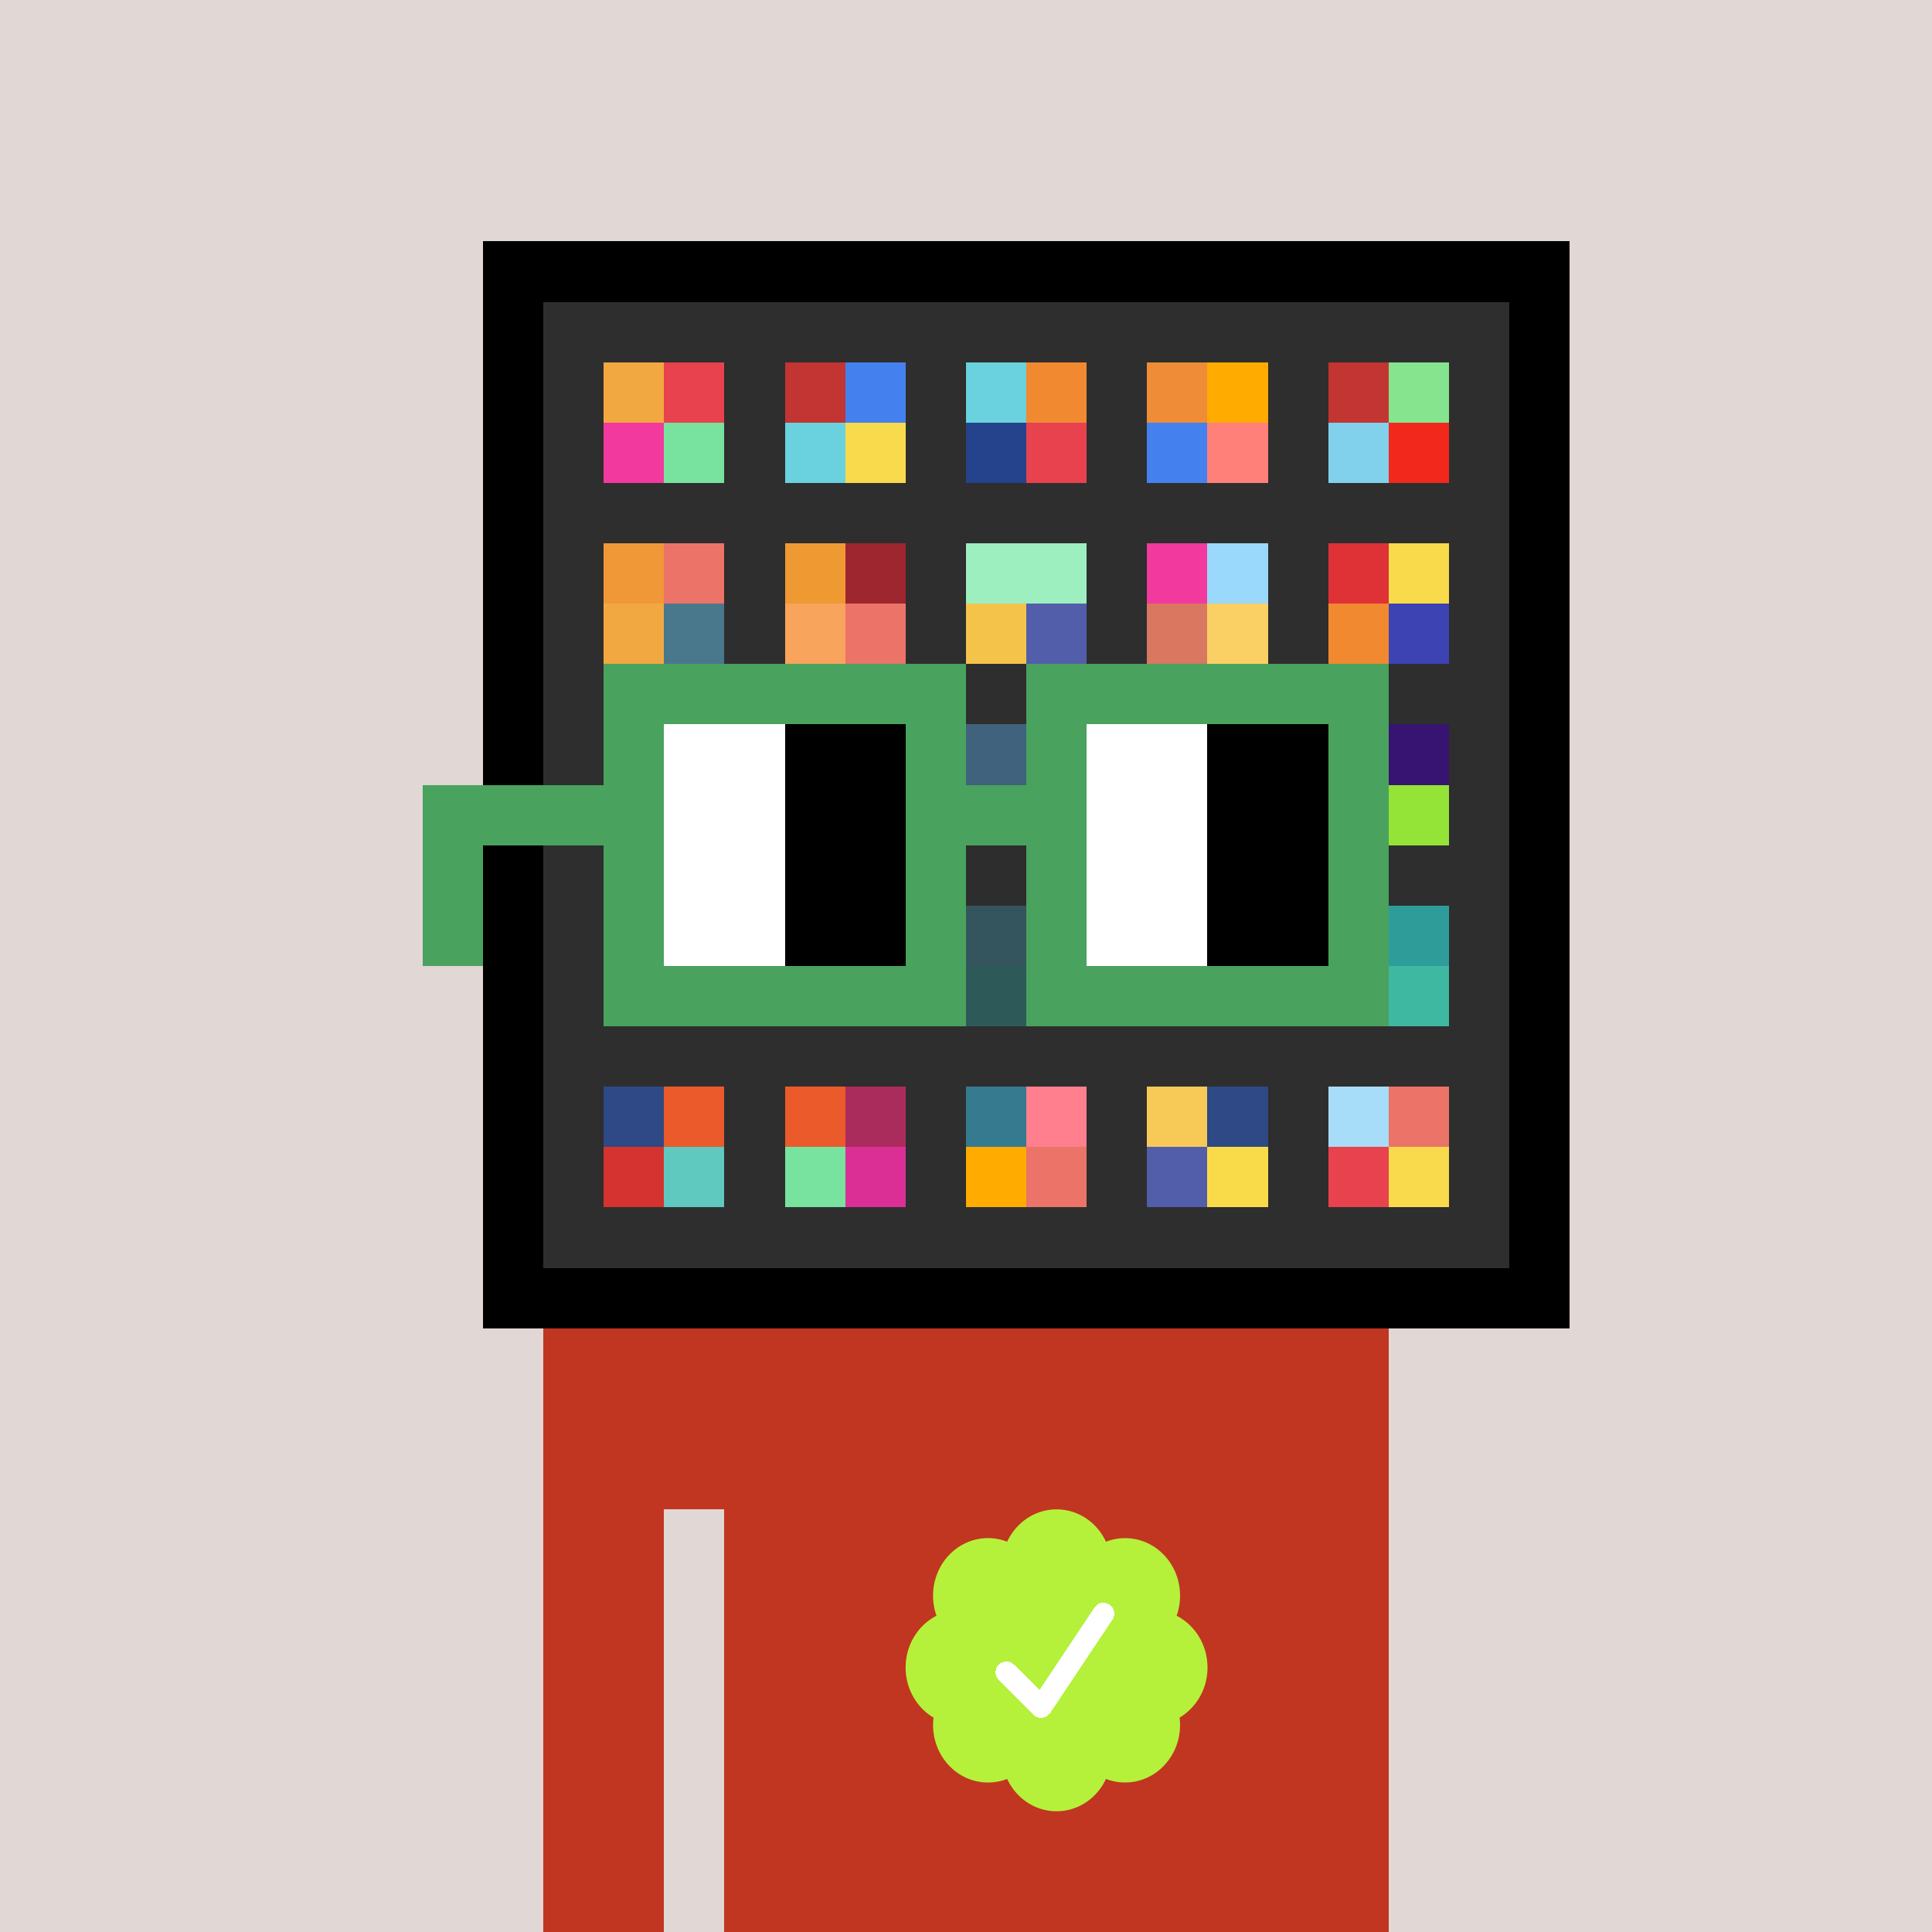 <svg xmlns="http://www.w3.org/2000/svg" viewBox="0 0 320 320" width="2000" height="2000" shape-rendering="crispEdges"><defs><style>.check{fill: #B5F13B}</style></defs><path fill="#E1D7D5" d="M0 0h320v320H0z" /><path fill="#000000" d="M80 40h180v180H80z"/><path fill="#2E2E2E" d="M90 50h160v160H90z"/><path fill="#F2A840" d="M100 60h10v10h-10z"/><path fill="#F2399D" d="M100 70h10v10h-10z"/><path fill="#E8424E" d="M110 60h10v10h-10z"/><path fill="#77E39F" d="M110 70h10v10h-10z"/><path fill="#C23532" d="M130 60h10v10h-10z"/><path fill="#6AD1DE" d="M130 70h10v10h-10z"/><path fill="#4581EE" d="M140 60h10v10h-10z"/><path fill="#F9DA4D" d="M140 70h10v10h-10z"/><path fill="#6AD1DE" d="M160 60h10v10h-10z"/><path fill="#25438C" d="M160 70h10v10h-10z"/><path fill="#F18930" d="M170 60h10v10h-10z"/><path fill="#E8424E" d="M170 70h10v10h-10z"/><path fill="#EF8C37" d="M190 60h10v10h-10z"/><path fill="#4581EE" d="M190 70h10v10h-10z"/><path fill="#FFAB00" d="M200 60h10v10h-10z"/><path fill="#FF8079" d="M200 70h10v10h-10z"/><path fill="#C23532" d="M220 60h10v10h-10z"/><path fill="#81D1EC" d="M220 70h10v10h-10z"/><path fill="#86E48E" d="M230 60h10v10h-10z"/><path fill="#F2281C" d="M230 70h10v10h-10z"/><path fill="#F09837" d="M100 90h10v10h-10z"/><path fill="#F2A840" d="M100 100h10v10h-10z"/><path fill="#EC7368" d="M110 90h10v10h-10z"/><path fill="#49788D" d="M110 100h10v10h-10z"/><path fill="#EF9933" d="M130 90h10v10h-10z"/><path fill="#F9A45C" d="M130 100h10v10h-10z"/><path fill="#9D262F" d="M140 90h10v10h-10z"/><path fill="#EC7368" d="M140 100h10v10h-10z"/><path fill="#9DEFBF" d="M160 90h10v10h-10z"/><path fill="#F4C44A" d="M160 100h10v10h-10z"/><path fill="#9DEFBF" d="M170 90h10v10h-10z"/><path fill="#525EAA" d="M170 100h10v10h-10z"/><path fill="#F2399D" d="M190 90h10v10h-10z"/><path fill="#D97760" d="M190 100h10v10h-10z"/><path fill="#9AD9FB" d="M200 90h10v10h-10z"/><path fill="#FAD064" d="M200 100h10v10h-10z"/><path fill="#DE3237" d="M220 90h10v10h-10z"/><path fill="#F18930" d="M220 100h10v10h-10z"/><path fill="#F9DA4A" d="M230 90h10v10h-10z"/><path fill="#3D43B3" d="M230 100h10v10h-10z"/><path fill="#60B1F4" d="M160 120h10v10h-10z"/><path fill="#371471" d="M230 120h10v10h-10z"/><path fill="#94E337" d="M230 130h10v10h-10z"/><path fill="#4291A8" d="M160 150h10v10h-10z"/><path fill="#2E9D9A" d="M160 160h10v10h-10z"/><path fill="#2E9D9A" d="M230 150h10v10h-10z"/><path fill="#3EB8A1" d="M230 160h10v10h-10z"/><path fill="#2E4985" d="M100 180h10v10h-10z"/><path fill="#D5332F" d="M100 190h10v10h-10z"/><path fill="#EB5A2A" d="M110 180h10v10h-10z"/><path fill="#5FC9BF" d="M110 190h10v10h-10z"/><path fill="#EB5A2A" d="M130 180h10v10h-10z"/><path fill="#77E39F" d="M130 190h10v10h-10z"/><path fill="#AA2C5C" d="M140 180h10v10h-10z"/><path fill="#DB2F96" d="M140 190h10v10h-10z"/><path fill="#367A8F" d="M160 180h10v10h-10z"/><path fill="#FFAB00" d="M160 190h10v10h-10z"/><path fill="#FF7F8E" d="M170 180h10v10h-10z"/><path fill="#EC7368" d="M170 190h10v10h-10z"/><path fill="#F7CA57" d="M190 180h10v10h-10z"/><path fill="#525EAA" d="M190 190h10v10h-10z"/><path fill="#2E4985" d="M200 180h10v10h-10z"/><path fill="#F9DB49" d="M200 190h10v10h-10z"/><path fill="#A7DDF9" d="M220 180h10v10h-10z"/><path fill="#E8424E" d="M220 190h10v10h-10z"/><path fill="#EC7368" d="M230 180h10v10h-10z"/><path fill="#F9DA4D" d="M230 190h10v10h-10z"/><path fill="#C13620" d="M90 220h20v100H90V220Zm20 0h10v30h-10v-30Zm10 0h110v100H120V220Z"/><path class="check" shape-rendering="geometricPrecision" d="M200 276.191c0-3.762-2.083-7.024-5.114-8.572a9.97 9.97 0 0 0 .567-3.333c0-5.262-4.072-9.519-9.091-9.519-1.118 0-2.19.199-3.18.595-1.472-3.184-4.586-5.362-8.181-5.362-3.595 0-6.704 2.184-8.182 5.357a8.604 8.604 0 0 0-3.182-.595c-5.023 0-9.09 4.262-9.09 9.524 0 1.176.198 2.295.565 3.333-3.028 1.548-5.112 4.805-5.112 8.572 0 3.559 1.862 6.661 4.624 8.299-.048.405-.077.81-.077 1.225 0 5.262 4.067 9.523 9.09 9.523 1.12 0 2.191-.204 3.179-.594 1.476 3.175 4.586 5.356 8.183 5.356 3.6 0 6.71-2.181 8.183-5.356.988.387 2.059.59 3.18.59 5.024 0 9.091-4.263 9.091-9.525 0-.413-.029-.818-.079-1.22 2.757-1.637 4.626-4.739 4.626-8.296v-.002Z" /><path fill="#fff" d="m184.249 268.252-10.319 15.476a1.785 1.785 0 0 1-2.478.496l-.274-.224-5.75-5.75a1.784 1.784 0 1 1 2.524-2.524l4.214 4.207 9.106-13.666a1.787 1.787 0 0 1 2.476-.493 1.784 1.784 0 0 1 .501 2.476v.002Z"/><path fill="#2E2E2E" fill-opacity=".6" d="M160 120h10v50h-10z"/><path fill="#fff" d="M130 120h-20v10h20v-10Zm0 10h-20v10h20v-10Zm0 10h-20v10h20v-10Zm0 10h-20v10h20v-10Z"/><path fill="#000" d="M150 120h-20v10h20v-10Zm0 10h-20v10h20v-10Zm0 10h-20v10h20v-10Zm0 10h-20v10h20v-10Z"/><path fill="#fff" d="M200 120h-20v10h20v-10Zm0 10h-20v10h20v-10Zm0 10h-20v10h20v-10Zm0 10h-20v10h20v-10Z"/><path fill="#000" d="M220 120h-20v10h20v-10Zm0 10h-20v10h20v-10Zm0 10h-20v10h20v-10Zm0 10h-20v10h20v-10Z"/><path fill="#49A25E" d="M160 110h-60v10h60v-10Zm70 0h-60v10h60v-10Zm-120 10h-10v10h10v-10Zm50 0h-10v10h10v-10Zm20 0h-10v10h10v-10Zm50 0h-10v10h10v-10Zm0 10h-10v10h10v-10Zm-120 10h-10v10h10v-10Zm50 0h-10v10h10v-10Zm20 0h-10v10h10v-10Zm50 0h-10v10h10v-10Zm-150 0H70v10h10v-10Zm0 10H70v10h10v-10Zm30 0h-10v10h10v-10Zm50 0h-10v10h10v-10Zm20 0h-10v10h10v-10Zm50 0h-10v10h10v-10Zm-70 10h-60v10h60v-10Zm70 0h-60v10h60v-10Zm-120-30H70v10h40v-10Zm70 0h-30v10h30v-10Z"/></svg>